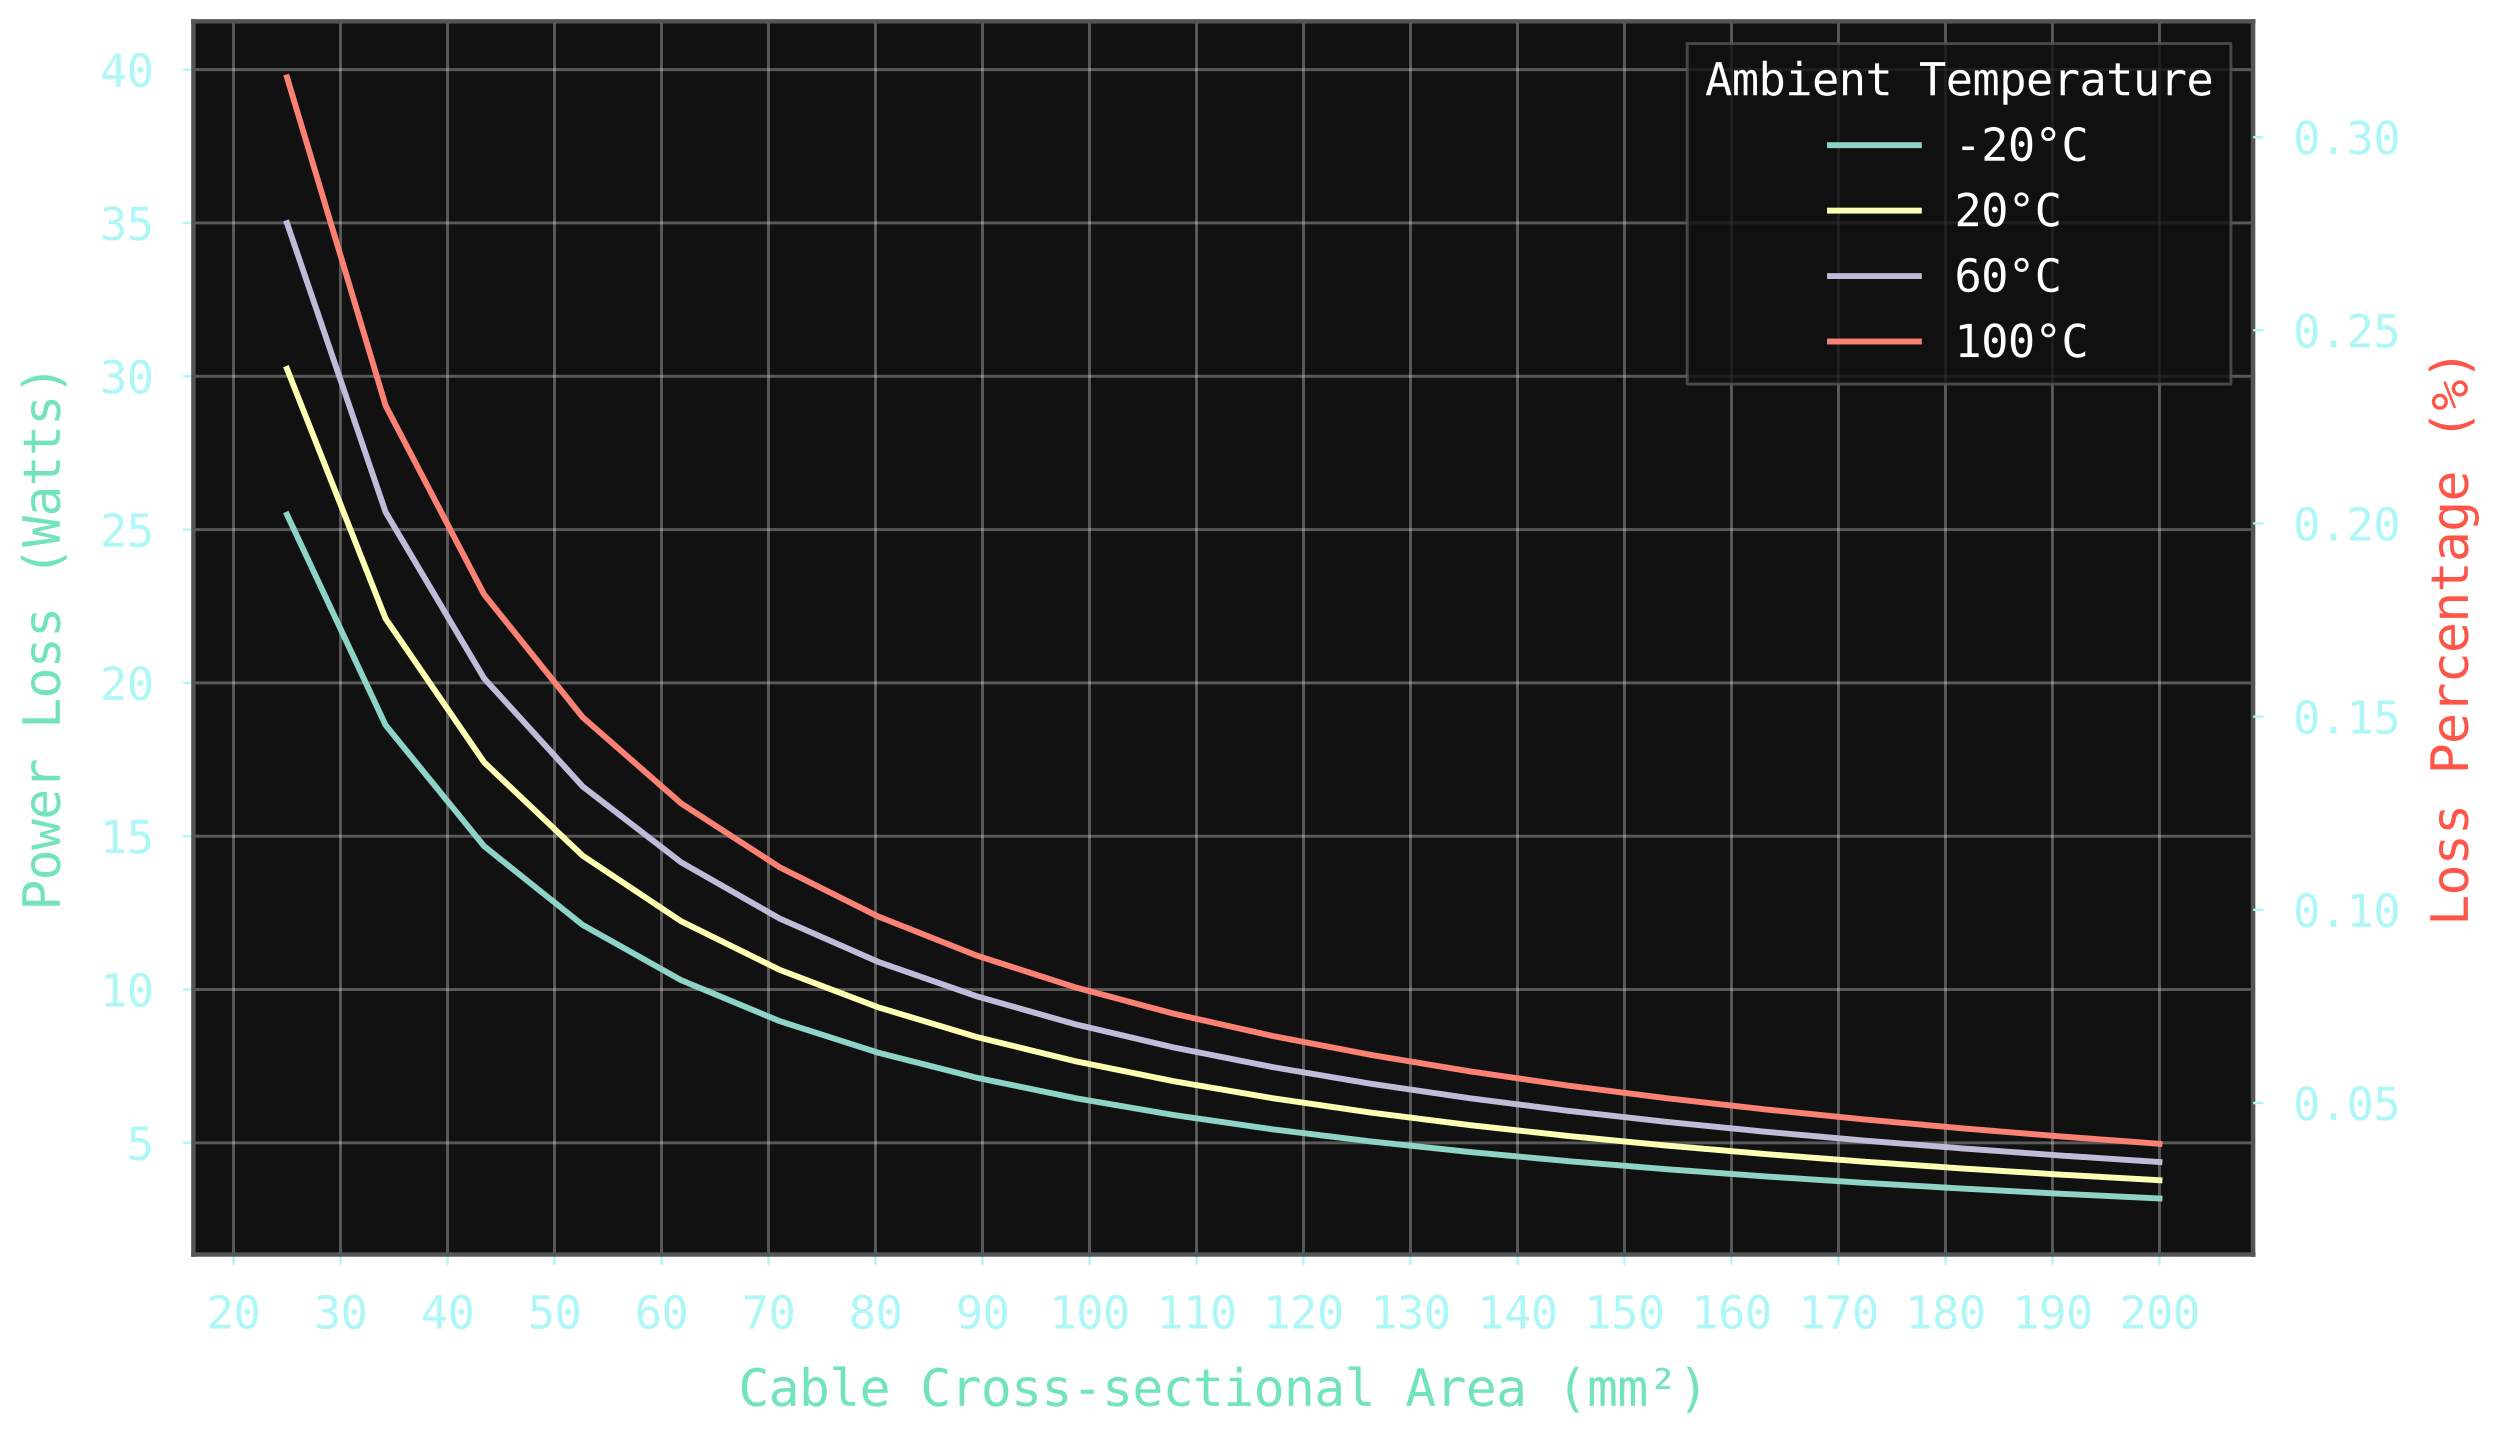 <svg xmlns:xlink="http://www.w3.org/1999/xlink" width="1125.569" height="647.28" viewBox="0 0 844.177 485.46" xmlns="http://www.w3.org/2000/svg"><defs><style>*{stroke-linejoin:round;stroke-linecap:butt}</style></defs><g id="figure_1"><path d="M0 485.46h844.177V0H0v485.46z" style="fill:none" id="patch_1"/><g id="axes_1"><path d="M65.304 423.62h695.5V7.2h-695.5z" style="fill:#111" id="patch_2"/><g id="matplotlib.axis_1"><g id="xtick_1"><path d="M78.853 423.62V7.2" clip-path="url(#p1ad45d174f)" style="fill:none;stroke:#fff;stroke-opacity:.3;stroke-linecap:square" id="line2d_1"/><g id="line2d_2"><defs><path id="m6b7b12dc44" d="M0 0v3.5" style="stroke:#adf7f6;stroke-width:.8"/></defs><use xlink:href="#m6b7b12dc44" x="78.853" y="423.62" style="fill:#adf7f6;stroke:#adf7f6;stroke-width:.8"/></g><g style="fill:#adf7f6" transform="matrix(.15 0 0 -.15 69.822 448.597)" id="text_1"><defs><path id="DejaVuSansMono-32" d="M1166 531h2143V0H475v531q584 616 1021 1088 438 472 604 665 313 382 422 618t109 482q0 391-230 613-229 222-629 222-284 0-597-103-312-103-662-313v638q321 153 632 231t614 78q685 0 1102-364t417-955q0-300-139-600t-451-662q-175-203-508-563-333-359-1014-1075z" transform="scale(.016)"/><path id="DejaVuSansMono-30" d="M1509 2344q0 172 120 297 121 125 290 125 175 0 300-125t125-297q0-175-124-297-123-122-301-122-175 0-293 119-117 119-117 300zm416 1906q-441 0-658-475t-217-1447q0-969 217-1444t658-475q444 0 661 475t217 1444q0 972-217 1447t-661 475zm0 500q747 0 1130-613 383-612 383-1809 0-1194-383-1807Q2672-91 1925-91T797 521q-381 613-381 1807 0 1197 381 1809 381 613 1128 613z" transform="scale(.016)"/></defs><use xlink:href="#DejaVuSansMono-32"/><use xlink:href="#DejaVuSansMono-30" transform="translate(60.205)"/></g></g><g id="xtick_2"><path d="M114.983 423.62V7.2" clip-path="url(#p1ad45d174f)" style="fill:none;stroke:#fff;stroke-opacity:.3;stroke-linecap:square" id="line2d_3"/><use xlink:href="#m6b7b12dc44" x="114.983" y="423.62" style="fill:#adf7f6;stroke:#adf7f6;stroke-width:.8" id="line2d_4"/><g style="fill:#adf7f6" transform="matrix(.15 0 0 -.15 105.952 448.597)" id="text_2"><defs><path id="DejaVuSansMono-33" d="M2425 2497q459-122 703-433t244-776q0-644-433-1012Q2506-91 1741-91q-322 0-657 60-334 59-656 172v628q319-166 628-247 310-81 616-81 519 0 797 234t278 675q0 406-278 645t-753 239h-482v519h482q434 0 678 190 244 191 244 532 0 359-227 551-227 193-645 193-278 0-575-63-297-62-622-187v581q378 100 673 150 296 50 524 50 681 0 1089-342t408-908q0-384-215-641-214-256-623-362z" transform="scale(.016)"/></defs><use xlink:href="#DejaVuSansMono-33"/><use xlink:href="#DejaVuSansMono-30" transform="translate(60.205)"/></g></g><g id="xtick_3"><path d="M151.113 423.62V7.2" clip-path="url(#p1ad45d174f)" style="fill:none;stroke:#fff;stroke-opacity:.3;stroke-linecap:square" id="line2d_5"/><use xlink:href="#m6b7b12dc44" x="151.113" y="423.62" style="fill:#adf7f6;stroke:#adf7f6;stroke-width:.8" id="line2d_6"/><g style="fill:#adf7f6" transform="matrix(.15 0 0 -.15 142.082 448.597)" id="text_3"><defs><path id="DejaVuSansMono-34" d="M2297 4091 825 1625h1472v2466zm-103 575h731V1625h622v-512h-622V0h-628v1113H319v596l1875 2957z" transform="scale(.016)"/></defs><use xlink:href="#DejaVuSansMono-34"/><use xlink:href="#DejaVuSansMono-30" transform="translate(60.205)"/></g></g><g id="xtick_4"><path d="M187.242 423.62V7.2" clip-path="url(#p1ad45d174f)" style="fill:none;stroke:#fff;stroke-opacity:.3;stroke-linecap:square" id="line2d_7"/><use xlink:href="#m6b7b12dc44" x="187.242" y="423.62" style="fill:#adf7f6;stroke:#adf7f6;stroke-width:.8" id="line2d_8"/><g style="fill:#adf7f6" transform="matrix(.15 0 0 -.15 178.212 448.597)" id="text_4"><defs><path id="DejaVuSansMono-35" d="M647 4666h2362v-532H1222V2988q134 50 270 73t274 23q725 0 1150-428t425-1159q0-738-446-1163Q2450-91 1678-91q-372 0-680 50Q691 9 447 109v641q287-156 578-233 291-76 594-76 522 0 804 275 283 275 283 781 0 500-292 778t-814 278q-253 0-494-58-240-57-459-173v2344z" transform="scale(.016)"/></defs><use xlink:href="#DejaVuSansMono-35"/><use xlink:href="#DejaVuSansMono-30" transform="translate(60.205)"/></g></g><g id="xtick_5"><path d="M223.372 423.62V7.2" clip-path="url(#p1ad45d174f)" style="fill:none;stroke:#fff;stroke-opacity:.3;stroke-linecap:square" id="line2d_9"/><use xlink:href="#m6b7b12dc44" x="223.372" y="423.62" style="fill:#adf7f6;stroke:#adf7f6;stroke-width:.8" id="line2d_10"/><g style="fill:#adf7f6" transform="matrix(.15 0 0 -.15 214.342 448.597)" id="text_5"><defs><path id="DejaVuSansMono-36" d="M3097 4563v-582q-197 116-419 177t-462 61q-600 0-910-452-309-451-309-1329 150 312 415 479 266 167 610 167 675 0 1045-414 371-414 371-1173 0-756-382-1172Q2675-91 1984-91q-812 0-1190 583T416 2328q0 1181 454 1801 455 621 1318 621 231 0 462-49 231-48 447-138zM1972 2591q-403 0-635-291-231-291-231-803 0-513 231-804 232-290 635-290 419 0 631 276 213 277 213 818 0 544-213 819-212 275-631 275z" transform="scale(.016)"/></defs><use xlink:href="#DejaVuSansMono-36"/><use xlink:href="#DejaVuSansMono-30" transform="translate(60.205)"/></g></g><g id="xtick_6"><path d="M259.502 423.62V7.2" clip-path="url(#p1ad45d174f)" style="fill:none;stroke:#fff;stroke-opacity:.3;stroke-linecap:square" id="line2d_11"/><use xlink:href="#m6b7b12dc44" x="259.502" y="423.62" style="fill:#adf7f6;stroke:#adf7f6;stroke-width:.8" id="line2d_12"/><g style="fill:#adf7f6" transform="matrix(.15 0 0 -.15 250.472 448.597)" id="text_6"><defs><path id="DejaVuSansMono-37" d="M434 4666h2938v-269L1703 0h-659l1625 4134H434v532z" transform="scale(.016)"/></defs><use xlink:href="#DejaVuSansMono-37"/><use xlink:href="#DejaVuSansMono-30" transform="translate(60.205)"/></g></g><g id="xtick_7"><path d="M295.632 423.62V7.2" clip-path="url(#p1ad45d174f)" style="fill:none;stroke:#fff;stroke-opacity:.3;stroke-linecap:square" id="line2d_13"/><use xlink:href="#m6b7b12dc44" x="295.632" y="423.62" style="fill:#adf7f6;stroke:#adf7f6;stroke-width:.8" id="line2d_14"/><g style="fill:#adf7f6" transform="matrix(.15 0 0 -.15 286.602 448.597)" id="text_7"><defs><path id="DejaVuSansMono-38" d="M1925 2216q-422 0-652-236-229-236-229-667 0-432 232-671 233-239 649-239 425 0 654 236 230 236 230 674 0 428-233 665-232 238-651 238zm-550 262q-403 103-630 384-226 282-226 679 0 556 378 882 378 327 1028 327 653 0 1031-327 378-326 378-882 0-397-227-679-226-281-629-384 469-103 717-416 249-312 249-809 0-631-403-988Q2638-91 1925-91q-712 0-1114 355t-402 983q0 500 248 814 249 314 718 417zm-228 1003q0-375 200-572 200-196 578-196 381 0 581 196 200 197 200 572 0 382-199 582-198 200-582 200-378 0-578-202t-200-580z" transform="scale(.016)"/></defs><use xlink:href="#DejaVuSansMono-38"/><use xlink:href="#DejaVuSansMono-30" transform="translate(60.205)"/></g></g><g id="xtick_8"><path d="M331.762 423.62V7.2" clip-path="url(#p1ad45d174f)" style="fill:none;stroke:#fff;stroke-opacity:.3;stroke-linecap:square" id="line2d_15"/><use xlink:href="#m6b7b12dc44" x="331.762" y="423.62" style="fill:#adf7f6;stroke:#adf7f6;stroke-width:.8" id="line2d_16"/><g style="fill:#adf7f6" transform="matrix(.15 0 0 -.15 322.731 448.597)" id="text_8"><defs><path id="DejaVuSansMono-39" d="M1863 2069q403 0 632 290 230 291 230 804 0 512-230 802-229 291-632 291-419 0-632-277-212-276-212-816 0-544 211-819t633-275zM738 97v581q196-115 418-176t463-61q600 0 907 451 308 452 308 1330-146-313-412-480t-609-167q-675 0-1046 415-370 416-370 1179 0 753 379 1167 380 414 1074 414 813 0 1191-585 378-584 378-1837 0-1178-455-1799Q2509-91 1644-91q-228 0-460 49Q953 6 738 97z" transform="scale(.016)"/></defs><use xlink:href="#DejaVuSansMono-39"/><use xlink:href="#DejaVuSansMono-30" transform="translate(60.205)"/></g></g><g id="xtick_9"><path d="M367.892 423.62V7.2" clip-path="url(#p1ad45d174f)" style="fill:none;stroke:#fff;stroke-opacity:.3;stroke-linecap:square" id="line2d_17"/><use xlink:href="#m6b7b12dc44" x="367.892" y="423.62" style="fill:#adf7f6;stroke:#adf7f6;stroke-width:.8" id="line2d_18"/><g style="fill:#adf7f6" transform="matrix(.15 0 0 -.15 354.346 448.597)" id="text_9"><defs><path id="DejaVuSansMono-31" d="M844 531h981v3566L769 3859v575l1050 232h631V531h969V0H844v531z" transform="scale(.016)"/></defs><use xlink:href="#DejaVuSansMono-31"/><use xlink:href="#DejaVuSansMono-30" transform="translate(60.205)"/><use xlink:href="#DejaVuSansMono-30" transform="translate(120.41)"/></g></g><g id="xtick_10"><path d="M404.022 423.62V7.2" clip-path="url(#p1ad45d174f)" style="fill:none;stroke:#fff;stroke-opacity:.3;stroke-linecap:square" id="line2d_19"/><use xlink:href="#m6b7b12dc44" x="404.022" y="423.62" style="fill:#adf7f6;stroke:#adf7f6;stroke-width:.8" id="line2d_20"/><g style="fill:#adf7f6" transform="matrix(.15 0 0 -.15 390.476 448.597)" id="text_10"><use xlink:href="#DejaVuSansMono-31"/><use xlink:href="#DejaVuSansMono-31" transform="translate(60.205)"/><use xlink:href="#DejaVuSansMono-30" transform="translate(120.41)"/></g></g><g id="xtick_11"><path d="M440.151 423.62V7.2" clip-path="url(#p1ad45d174f)" style="fill:none;stroke:#fff;stroke-opacity:.3;stroke-linecap:square" id="line2d_21"/><use xlink:href="#m6b7b12dc44" x="440.151" y="423.62" style="fill:#adf7f6;stroke:#adf7f6;stroke-width:.8" id="line2d_22"/><g style="fill:#adf7f6" transform="matrix(.15 0 0 -.15 426.606 448.597)" id="text_11"><use xlink:href="#DejaVuSansMono-31"/><use xlink:href="#DejaVuSansMono-32" transform="translate(60.205)"/><use xlink:href="#DejaVuSansMono-30" transform="translate(120.41)"/></g></g><g id="xtick_12"><path d="M476.281 423.62V7.2" clip-path="url(#p1ad45d174f)" style="fill:none;stroke:#fff;stroke-opacity:.3;stroke-linecap:square" id="line2d_23"/><use xlink:href="#m6b7b12dc44" x="476.281" y="423.62" style="fill:#adf7f6;stroke:#adf7f6;stroke-width:.8" id="line2d_24"/><g style="fill:#adf7f6" transform="matrix(.15 0 0 -.15 462.736 448.597)" id="text_12"><use xlink:href="#DejaVuSansMono-31"/><use xlink:href="#DejaVuSansMono-33" transform="translate(60.205)"/><use xlink:href="#DejaVuSansMono-30" transform="translate(120.41)"/></g></g><g id="xtick_13"><path d="M512.411 423.62V7.2" clip-path="url(#p1ad45d174f)" style="fill:none;stroke:#fff;stroke-opacity:.3;stroke-linecap:square" id="line2d_25"/><use xlink:href="#m6b7b12dc44" x="512.411" y="423.62" style="fill:#adf7f6;stroke:#adf7f6;stroke-width:.8" id="line2d_26"/><g style="fill:#adf7f6" transform="matrix(.15 0 0 -.15 498.866 448.597)" id="text_13"><use xlink:href="#DejaVuSansMono-31"/><use xlink:href="#DejaVuSansMono-34" transform="translate(60.205)"/><use xlink:href="#DejaVuSansMono-30" transform="translate(120.41)"/></g></g><g id="xtick_14"><path d="M548.541 423.62V7.2" clip-path="url(#p1ad45d174f)" style="fill:none;stroke:#fff;stroke-opacity:.3;stroke-linecap:square" id="line2d_27"/><use xlink:href="#m6b7b12dc44" x="548.541" y="423.62" style="fill:#adf7f6;stroke:#adf7f6;stroke-width:.8" id="line2d_28"/><g style="fill:#adf7f6" transform="matrix(.15 0 0 -.15 534.995 448.597)" id="text_14"><use xlink:href="#DejaVuSansMono-31"/><use xlink:href="#DejaVuSansMono-35" transform="translate(60.205)"/><use xlink:href="#DejaVuSansMono-30" transform="translate(120.41)"/></g></g><g id="xtick_15"><path d="M584.67 423.62V7.2" clip-path="url(#p1ad45d174f)" style="fill:none;stroke:#fff;stroke-opacity:.3;stroke-linecap:square" id="line2d_29"/><use xlink:href="#m6b7b12dc44" x="584.671" y="423.62" style="fill:#adf7f6;stroke:#adf7f6;stroke-width:.8" id="line2d_30"/><g style="fill:#adf7f6" transform="matrix(.15 0 0 -.15 571.125 448.597)" id="text_15"><use xlink:href="#DejaVuSansMono-31"/><use xlink:href="#DejaVuSansMono-36" transform="translate(60.205)"/><use xlink:href="#DejaVuSansMono-30" transform="translate(120.41)"/></g></g><g id="xtick_16"><path d="M620.8 423.62V7.2" clip-path="url(#p1ad45d174f)" style="fill:none;stroke:#fff;stroke-opacity:.3;stroke-linecap:square" id="line2d_31"/><use xlink:href="#m6b7b12dc44" x="620.801" y="423.62" style="fill:#adf7f6;stroke:#adf7f6;stroke-width:.8" id="line2d_32"/><g style="fill:#adf7f6" transform="matrix(.15 0 0 -.15 607.255 448.597)" id="text_16"><use xlink:href="#DejaVuSansMono-31"/><use xlink:href="#DejaVuSansMono-37" transform="translate(60.205)"/><use xlink:href="#DejaVuSansMono-30" transform="translate(120.41)"/></g></g><g id="xtick_17"><path d="M656.93 423.62V7.2" clip-path="url(#p1ad45d174f)" style="fill:none;stroke:#fff;stroke-opacity:.3;stroke-linecap:square" id="line2d_33"/><use xlink:href="#m6b7b12dc44" x="656.931" y="423.62" style="fill:#adf7f6;stroke:#adf7f6;stroke-width:.8" id="line2d_34"/><g style="fill:#adf7f6" transform="matrix(.15 0 0 -.15 643.385 448.597)" id="text_17"><use xlink:href="#DejaVuSansMono-31"/><use xlink:href="#DejaVuSansMono-38" transform="translate(60.205)"/><use xlink:href="#DejaVuSansMono-30" transform="translate(120.41)"/></g></g><g id="xtick_18"><path d="M693.06 423.62V7.2" clip-path="url(#p1ad45d174f)" style="fill:none;stroke:#fff;stroke-opacity:.3;stroke-linecap:square" id="line2d_35"/><use xlink:href="#m6b7b12dc44" x="693.061" y="423.62" style="fill:#adf7f6;stroke:#adf7f6;stroke-width:.8" id="line2d_36"/><g style="fill:#adf7f6" transform="matrix(.15 0 0 -.15 679.515 448.597)" id="text_18"><use xlink:href="#DejaVuSansMono-31"/><use xlink:href="#DejaVuSansMono-39" transform="translate(60.205)"/><use xlink:href="#DejaVuSansMono-30" transform="translate(120.41)"/></g></g><g id="xtick_19"><path d="M729.19 423.62V7.2" clip-path="url(#p1ad45d174f)" style="fill:none;stroke:#fff;stroke-opacity:.3;stroke-linecap:square" id="line2d_37"/><use xlink:href="#m6b7b12dc44" x="729.19" y="423.62" style="fill:#adf7f6;stroke:#adf7f6;stroke-width:.8" id="line2d_38"/><g style="fill:#adf7f6" transform="matrix(.15 0 0 -.15 715.645 448.597)" id="text_19"><use xlink:href="#DejaVuSansMono-32"/><use xlink:href="#DejaVuSansMono-30" transform="translate(60.205)"/><use xlink:href="#DejaVuSansMono-30" transform="translate(120.41)"/></g></g><g style="fill:#73e3bb" transform="matrix(.17 0 0 -.17 249.302 474.725)" id="text_20"><defs><path id="DejaVuSansMono-43" d="M3353 166Q3113 38 2859-26q-253-65-537-65-897 0-1393 634-495 635-495 1785 0 1144 498 1783 499 639 1390 639 284 0 537-64 254-64 494-192v-647q-231 191-497 291-265 100-534 100-616 0-922-475t-306-1435q0-956 306-1431t922-475q275 0 539 100t492 291V166z" transform="scale(.016)"/><path id="DejaVuSansMono-61" d="M2194 1759h-191q-503 0-758-177-254-176-254-526 0-315 190-490 191-175 528-175 475 0 747 329 272 330 275 911v128h-537zm1115 238V0h-578v519q-184-313-464-462-279-148-679-148-535 0-854 302-318 302-318 808 0 584 392 887t1151 303h772v91q-3 419-213 608-209 189-668 189-294 0-594-85-300-84-584-246v575q319 122 611 182 292 61 567 61 434 0 742-128t499-384q118-156 168-386t50-689z" transform="scale(.016)"/><path id="DejaVuSansMono-62" d="M2869 1747q0 669-213 1009-212 341-628 341-419 0-635-342-215-342-215-1008 0-663 215-1007 216-343 635-343 416 0 628 340 213 341 213 1010zM1178 3053q138 256 380 393 242 138 561 138 631 0 993-486 363-485 363-1339 0-865-364-1358-364-492-998-492-313 0-552 136t-383 396V0H603v4863h575V3053z" transform="scale(.016)"/><path id="DejaVuSansMono-6c" d="M1997 1269q0-388 142-585 142-196 420-196h672V0h-728q-515 0-798 331-283 332-283 938v3178H500v450h1497V1269z" transform="scale(.016)"/><path id="DejaVuSansMono-65" d="M3475 1894v-281H984v-19q0-572 298-885 299-312 843-312 275 0 575 87 300 88 641 266V178Q3013 44 2708-23q-305-68-589-68-816 0-1276 489-459 490-459 1349 0 837 450 1337t1200 500q669 0 1055-453t386-1237zm-575 169q-12 506-239 770t-652 264q-415 0-684-275t-319-763l1894 4z" transform="scale(.016)"/><path id="DejaVuSansMono-72" d="M3609 2778q-184 144-375 209-190 66-418 66-538 0-823-338-284-337-284-974V0h-578v3500h578v-684q144 372 442 570 299 198 708 198 213 0 397-53 185-53 353-165v-588z" transform="scale(.016)"/><path id="DejaVuSansMono-6f" d="M1925 3097q-437 0-662-341-225-340-225-1009 0-666 225-1008t662-342q441 0 666 342t225 1008q0 669-225 1009-225 341-666 341zm0 487q728 0 1114-472 386-471 386-1365 0-897-385-1368Q2656-91 1925-91q-728 0-1113 470-384 471-384 1368 0 894 384 1365 385 472 1113 472z" transform="scale(.016)"/><path id="DejaVuSansMono-73" d="M3041 3378v-562q-247 143-497 215t-510 72q-390 0-583-127-192-126-192-385 0-235 144-351 144-115 716-224l231-44q428-81 648-325 221-244 221-634 0-519-369-812Q2481-91 1825-91q-259 0-544 55-284 55-615 164v594q322-166 615-249 294-82 557-82 381 0 590 154 210 155 210 433 0 400-766 553l-25 7-216 43q-497 97-725 327t-228 626q0 504 340 777 341 273 973 273 281 0 540-52 260-51 510-154z" transform="scale(.016)"/><path id="DejaVuSansMono-2d" d="M1113 2009h1628v-512H1113v512z" transform="scale(.016)"/><path id="DejaVuSansMono-63" d="M3316 178Q3084 44 2839-23q-245-68-501-68-813 0-1271 487-458 488-458 1351 0 862 458 1349 458 488 1271 488 253 0 493-66 241-65 485-202v-603q-228 203-458 293-230 91-520 91-541 0-832-350-290-350-290-1000 0-647 292-999 292-351 830-351 300 0 537 92 238 92 441 286V178z" transform="scale(.016)"/><path id="DejaVuSansMono-74" d="M1919 4494v-994h1306v-447H1919V1153q0-387 147-541 147-153 512-153h647V0h-703q-647 0-913 259-265 260-265 894v1900H409v447h935v994h575z" transform="scale(.016)"/><path id="DejaVuSansMono-69" d="M800 3500h1472V447h1141V0H556v447h1141v2606H800v447zm897 1363h575v-729h-575v729z" transform="scale(.016)"/><path id="DejaVuSansMono-6e" d="M3284 2169V0h-578v2169q0 472-166 693-165 222-518 222-403 0-621-286-217-285-217-820V0H609v3500h575v-525q154 300 416 454 263 155 622 155 534 0 798-352 264-351 264-1063z" transform="scale(.016)"/><path id="DejaVuSansMono-41" d="m1925 4109-666-2387h1332l-666 2387zm-381 557h765L3738 0h-654l-343 1216H1106L769 0H116l1428 4666z" transform="scale(.016)"/><path id="DejaVuSansMono-28" d="M2766 4856q-416-712-621-1420-204-708-204-1427 0-715 204-1425 205-709 621-1428h-500q-472 744-704 1448-231 705-231 1405 0 697 231 1403 232 707 704 1444h500z" transform="scale(.016)"/><path id="DejaVuSansMono-6d" d="M2113 3144q106 225 270 332 164 108 395 108 422 0 595-327 174-326 174-1229V0h-525v2003q0 741-83 920-83 180-301 180-250 0-343-192-92-192-92-908V0h-525v2003q0 750-89 925t-320 175q-228 0-317-192t-89-908V0H341v3500h522v-300q103 188 257 286 155 98 352 98 237 0 395-109t246-331z" transform="scale(.016)"/><path id="DejaVuSansMono-b2" d="M1509 2444h1282v-356H1006v343l722 707q316 303 442 493 127 191 127 350 0 191-157 309-156 119-412 119-153 0-330-56-176-56-373-169v391q203 88 392 131 189 44 374 44 443 0 712-208t269-542q0-178-116-364-115-186-487-552l-660-640z" transform="scale(.016)"/><path id="DejaVuSansMono-29" d="M1088 4856h500q471-737 702-1444 232-706 232-1403 0-703-232-1409-231-706-702-1444h-500q415 725 620 1434 205 710 205 1419 0 713-205 1422-205 710-620 1425z" transform="scale(.016)"/></defs><use xlink:href="#DejaVuSansMono-43"/><use xlink:href="#DejaVuSansMono-61" transform="translate(60.205)"/><use xlink:href="#DejaVuSansMono-62" transform="translate(120.41)"/><use xlink:href="#DejaVuSansMono-6c" transform="translate(180.615)"/><use xlink:href="#DejaVuSansMono-65" transform="translate(240.82)"/><use xlink:href="#DejaVuSansMono-20" transform="translate(301.025)"/><use xlink:href="#DejaVuSansMono-43" transform="translate(361.23)"/><use xlink:href="#DejaVuSansMono-72" transform="translate(421.436)"/><use xlink:href="#DejaVuSansMono-6f" transform="translate(481.64)"/><use xlink:href="#DejaVuSansMono-73" transform="translate(541.846)"/><use xlink:href="#DejaVuSansMono-73" transform="translate(602.05)"/><use xlink:href="#DejaVuSansMono-2d" transform="translate(662.256)"/><use xlink:href="#DejaVuSansMono-73" transform="translate(722.46)"/><use xlink:href="#DejaVuSansMono-65" transform="translate(782.666)"/><use xlink:href="#DejaVuSansMono-63" transform="translate(842.871)"/><use xlink:href="#DejaVuSansMono-74" transform="translate(903.076)"/><use xlink:href="#DejaVuSansMono-69" transform="translate(963.281)"/><use xlink:href="#DejaVuSansMono-6f" transform="translate(1023.486)"/><use xlink:href="#DejaVuSansMono-6e" transform="translate(1083.691)"/><use xlink:href="#DejaVuSansMono-61" transform="translate(1143.896)"/><use xlink:href="#DejaVuSansMono-6c" transform="translate(1204.102)"/><use xlink:href="#DejaVuSansMono-20" transform="translate(1264.307)"/><use xlink:href="#DejaVuSansMono-41" transform="translate(1324.512)"/><use xlink:href="#DejaVuSansMono-72" transform="translate(1384.717)"/><use xlink:href="#DejaVuSansMono-65" transform="translate(1444.922)"/><use xlink:href="#DejaVuSansMono-61" transform="translate(1505.127)"/><use xlink:href="#DejaVuSansMono-20" transform="translate(1565.332)"/><use xlink:href="#DejaVuSansMono-28" transform="translate(1625.537)"/><use xlink:href="#DejaVuSansMono-6d" transform="translate(1685.742)"/><use xlink:href="#DejaVuSansMono-6d" transform="translate(1745.947)"/><use xlink:href="#DejaVuSansMono-b2" transform="translate(1806.152)"/><use xlink:href="#DejaVuSansMono-29" transform="translate(1866.357)"/></g></g><g id="matplotlib.axis_2"><g id="ytick_1"><path d="M65.304 385.907h695.5" clip-path="url(#p1ad45d174f)" style="fill:none;stroke:#fff;stroke-opacity:.3;stroke-linecap:square" id="line2d_39"/><g id="line2d_40"><defs><path id="mcf3215f828" d="M0 0h-3.5" style="stroke:#adf7f6;stroke-width:.8"/></defs><use xlink:href="#mcf3215f828" x="65.304" y="385.907" style="fill:#adf7f6;stroke:#adf7f6;stroke-width:.8"/></g><use xlink:href="#DejaVuSansMono-35" style="fill:#adf7f6" transform="matrix(.15 0 0 -.15 42.774 391.646)" id="text_21"/></g><g id="ytick_2"><path d="M65.304 334.137h695.5" clip-path="url(#p1ad45d174f)" style="fill:none;stroke:#fff;stroke-opacity:.3;stroke-linecap:square" id="line2d_41"/><use xlink:href="#mcf3215f828" x="65.304" y="334.137" style="fill:#adf7f6;stroke:#adf7f6;stroke-width:.8" id="line2d_42"/><g style="fill:#adf7f6" transform="matrix(.15 0 0 -.15 33.743 339.875)" id="text_22"><use xlink:href="#DejaVuSansMono-31"/><use xlink:href="#DejaVuSansMono-30" transform="translate(60.205)"/></g></g><g id="ytick_3"><path d="M65.304 282.366h695.5" clip-path="url(#p1ad45d174f)" style="fill:none;stroke:#fff;stroke-opacity:.3;stroke-linecap:square" id="line2d_43"/><use xlink:href="#mcf3215f828" x="65.304" y="282.366" style="fill:#adf7f6;stroke:#adf7f6;stroke-width:.8" id="line2d_44"/><g style="fill:#adf7f6" transform="matrix(.15 0 0 -.15 33.743 288.105)" id="text_23"><use xlink:href="#DejaVuSansMono-31"/><use xlink:href="#DejaVuSansMono-35" transform="translate(60.205)"/></g></g><g id="ytick_4"><path d="M65.304 230.596h695.5" clip-path="url(#p1ad45d174f)" style="fill:none;stroke:#fff;stroke-opacity:.3;stroke-linecap:square" id="line2d_45"/><use xlink:href="#mcf3215f828" x="65.304" y="230.596" style="fill:#adf7f6;stroke:#adf7f6;stroke-width:.8" id="line2d_46"/><g style="fill:#adf7f6" transform="matrix(.15 0 0 -.15 33.743 236.334)" id="text_24"><use xlink:href="#DejaVuSansMono-32"/><use xlink:href="#DejaVuSansMono-30" transform="translate(60.205)"/></g></g><g id="ytick_5"><path d="M65.304 178.825h695.5" clip-path="url(#p1ad45d174f)" style="fill:none;stroke:#fff;stroke-opacity:.3;stroke-linecap:square" id="line2d_47"/><use xlink:href="#mcf3215f828" x="65.304" y="178.825" style="fill:#adf7f6;stroke:#adf7f6;stroke-width:.8" id="line2d_48"/><g style="fill:#adf7f6" transform="matrix(.15 0 0 -.15 33.743 184.564)" id="text_25"><use xlink:href="#DejaVuSansMono-32"/><use xlink:href="#DejaVuSansMono-35" transform="translate(60.205)"/></g></g><g id="ytick_6"><path d="M65.304 127.054h695.5" clip-path="url(#p1ad45d174f)" style="fill:none;stroke:#fff;stroke-opacity:.3;stroke-linecap:square" id="line2d_49"/><use xlink:href="#mcf3215f828" x="65.304" y="127.054" style="fill:#adf7f6;stroke:#adf7f6;stroke-width:.8" id="line2d_50"/><g style="fill:#adf7f6" transform="matrix(.15 0 0 -.15 33.743 132.793)" id="text_26"><use xlink:href="#DejaVuSansMono-33"/><use xlink:href="#DejaVuSansMono-30" transform="translate(60.205)"/></g></g><g id="ytick_7"><path d="M65.304 75.284h695.5" clip-path="url(#p1ad45d174f)" style="fill:none;stroke:#fff;stroke-opacity:.3;stroke-linecap:square" id="line2d_51"/><use xlink:href="#mcf3215f828" x="65.304" y="75.284" style="fill:#adf7f6;stroke:#adf7f6;stroke-width:.8" id="line2d_52"/><g style="fill:#adf7f6" transform="matrix(.15 0 0 -.15 33.743 81.023)" id="text_27"><use xlink:href="#DejaVuSansMono-33"/><use xlink:href="#DejaVuSansMono-35" transform="translate(60.205)"/></g></g><g id="ytick_8"><path d="M65.304 23.513h695.5" clip-path="url(#p1ad45d174f)" style="fill:none;stroke:#fff;stroke-opacity:.3;stroke-linecap:square" id="line2d_53"/><use xlink:href="#mcf3215f828" x="65.304" y="23.513" style="fill:#adf7f6;stroke:#adf7f6;stroke-width:.8" id="line2d_54"/><g style="fill:#adf7f6" transform="matrix(.15 0 0 -.15 33.743 29.252)" id="text_28"><use xlink:href="#DejaVuSansMono-34"/><use xlink:href="#DejaVuSansMono-30" transform="translate(60.205)"/></g></g><g style="fill:#73e3bb" transform="matrix(0 -.17 -.17 0 20.208 307.52)" id="text_29"><defs><path id="DejaVuSansMono-50" d="M1247 4147V2394h731q438 0 683 231t245 647q0 416-244 645-243 230-684 230h-731zm-631 519h1362q781 0 1184-355 404-355 404-1039 0-691-402-1044-401-353-1186-353h-731V0H616v4666z" transform="scale(.016)"/><path id="DejaVuSansMono-77" d="M0 3500h569l609-2828 500 1806h491l506-1806 609 2828h569L3034 0h-550l-559 1919L1369 0H819L0 3500z" transform="scale(.016)"/><path id="DejaVuSansMono-4c" d="M672 4666h634V531h2253V0H672v4666z" transform="scale(.016)"/><path id="DejaVuSansMono-57" d="M0 4666h616l447-3788 531 2506h659l538-2512 447 3794h615L3156 0h-597l-634 2772L1294 0H697L0 4666z" transform="scale(.016)"/></defs><use xlink:href="#DejaVuSansMono-50"/><use xlink:href="#DejaVuSansMono-6f" transform="translate(60.205)"/><use xlink:href="#DejaVuSansMono-77" transform="translate(120.41)"/><use xlink:href="#DejaVuSansMono-65" transform="translate(180.615)"/><use xlink:href="#DejaVuSansMono-72" transform="translate(240.82)"/><use xlink:href="#DejaVuSansMono-20" transform="translate(301.025)"/><use xlink:href="#DejaVuSansMono-4c" transform="translate(361.23)"/><use xlink:href="#DejaVuSansMono-6f" transform="translate(421.436)"/><use xlink:href="#DejaVuSansMono-73" transform="translate(481.64)"/><use xlink:href="#DejaVuSansMono-73" transform="translate(541.846)"/><use xlink:href="#DejaVuSansMono-20" transform="translate(602.05)"/><use xlink:href="#DejaVuSansMono-28" transform="translate(662.256)"/><use xlink:href="#DejaVuSansMono-57" transform="translate(722.46)"/><use xlink:href="#DejaVuSansMono-61" transform="translate(782.666)"/><use xlink:href="#DejaVuSansMono-74" transform="translate(842.871)"/><use xlink:href="#DejaVuSansMono-74" transform="translate(903.076)"/><use xlink:href="#DejaVuSansMono-73" transform="translate(963.281)"/><use xlink:href="#DejaVuSansMono-29" transform="translate(1023.486)"/></g></g><path d="m96.918 173.79 33.277 71.047 33.278 40.905 33.277 26.59L230.028 331l33.277 13.828 33.278 10.655 33.277 8.461 33.278 6.882 33.277 5.707 33.278 4.81 33.277 4.107 33.278 3.55 33.277 3.097 33.278 2.727 33.277 2.42 33.278 2.16 33.277 1.941 33.278 1.754 33.277 1.593" clip-path="url(#p1ad45d174f)" style="fill:none;stroke:#8dd3c7;stroke-width:2;stroke-linecap:square" id="line2d_55"/><path d="m96.918 124.57 33.277 84.298 33.278 48.535 33.277 31.548 33.278 22.151 33.277 16.408 33.278 12.642 33.277 10.04 33.278 8.165 33.277 6.771 33.278 5.706 33.277 4.874 33.278 4.212 33.277 3.675 33.278 3.236 33.277 2.87 33.278 2.564 33.277 2.304 33.278 2.08 33.277 1.89" clip-path="url(#p1ad45d174f)" style="fill:none;stroke:#feffb3;stroke-width:2;stroke-linecap:square" id="line2d_56"/><path d="m96.918 75.349 33.277 97.55 33.278 56.165 33.277 36.508 33.278 25.632 33.277 18.988 33.278 14.63 33.277 11.617 33.278 9.449 33.277 7.836 33.278 6.603 33.277 5.64 33.278 4.873 33.277 4.254 33.278 3.744 33.277 3.322 33.278 2.966 33.277 2.666 33.278 2.408 33.277 2.187" clip-path="url(#p1ad45d174f)" style="fill:none;stroke:#bfbbd9;stroke-width:2;stroke-linecap:square" id="line2d_57"/><path d="m96.918 26.128 33.277 110.802 33.278 63.795 33.277 41.467 33.278 29.115 33.277 21.566 33.278 16.617 33.277 13.196 33.278 10.733 33.277 8.9 33.278 7.5 33.277 6.406 33.278 5.536 33.277 4.83 33.278 4.254 33.277 3.773 33.278 3.37 33.277 3.027 33.278 2.736 33.277 2.483" clip-path="url(#p1ad45d174f)" style="fill:none;stroke:#fa8174;stroke-width:2;stroke-linecap:square" id="line2d_58"/><path d="M65.304 423.62V7.2" style="fill:none;stroke:#555;stroke-width:1.5;stroke-linejoin:miter;stroke-linecap:square" id="patch_3"/><path d="M760.804 423.62V7.2" style="fill:none;stroke:#555;stroke-width:1.5;stroke-linejoin:miter;stroke-linecap:square" id="patch_4"/><path d="M65.304 423.62h695.5" style="fill:none;stroke:#555;stroke-width:1.5;stroke-linejoin:miter;stroke-linecap:square" id="patch_5"/><path d="M65.304 7.2h695.5" style="fill:none;stroke:#555;stroke-width:1.5;stroke-linejoin:miter;stroke-linecap:square" id="patch_6"/><g id="legend_1"><path d="M569.725 129.684h183.58V14.7h-183.58z" style="fill:#111;opacity:.8;stroke:#555;stroke-linejoin:miter" id="patch_7"/><g style="fill:#fff" transform="matrix(.15 0 0 -.15 575.725 32.177)" id="text_30"><defs><path id="DejaVuSansMono-54" d="M147 4666h3559v-532H2247V0h-634v4134H147v532z" transform="scale(.016)"/><path id="DejaVuSansMono-70" d="M1172 441v-1772H594v4831h578v-447q144 260 383 395 239 136 551 136 635 0 996-491 361-490 361-1359 0-853-363-1339-362-486-994-486-318 0-558 136-239 136-376 396zm1687 1306q0 669-211 1009-210 341-626 341-419 0-635-342-215-342-215-1008 0-663 215-1007 216-343 635-343 416 0 626 340 211 341 211 1010z" transform="scale(.016)"/><path id="DejaVuSansMono-75" d="M609 1325v2169h575V1325q0-472 167-694 168-222 518-222 406 0 621 286 216 286 216 821v1978h578V0h-578v525q-153-303-417-460-264-156-617-156-538 0-801 352-262 352-262 1064z" transform="scale(.016)"/></defs><use xlink:href="#DejaVuSansMono-41"/><use xlink:href="#DejaVuSansMono-6d" transform="translate(60.205)"/><use xlink:href="#DejaVuSansMono-62" transform="translate(120.41)"/><use xlink:href="#DejaVuSansMono-69" transform="translate(180.615)"/><use xlink:href="#DejaVuSansMono-65" transform="translate(240.82)"/><use xlink:href="#DejaVuSansMono-6e" transform="translate(301.025)"/><use xlink:href="#DejaVuSansMono-74" transform="translate(361.23)"/><use xlink:href="#DejaVuSansMono-20" transform="translate(421.436)"/><use xlink:href="#DejaVuSansMono-54" transform="translate(481.64)"/><use xlink:href="#DejaVuSansMono-65" transform="translate(541.846)"/><use xlink:href="#DejaVuSansMono-6d" transform="translate(602.05)"/><use xlink:href="#DejaVuSansMono-70" transform="translate(662.256)"/><use xlink:href="#DejaVuSansMono-65" transform="translate(722.46)"/><use xlink:href="#DejaVuSansMono-72" transform="translate(782.666)"/><use xlink:href="#DejaVuSansMono-61" transform="translate(842.871)"/><use xlink:href="#DejaVuSansMono-74" transform="translate(903.076)"/><use xlink:href="#DejaVuSansMono-75" transform="translate(963.281)"/><use xlink:href="#DejaVuSansMono-72" transform="translate(1023.486)"/><use xlink:href="#DejaVuSansMono-65" transform="translate(1083.691)"/></g><path d="M617.938 49.024h30" style="fill:none;stroke:#8dd3c7;stroke-width:2;stroke-linecap:square" id="line2d_59"/><g style="fill:#fff" transform="matrix(.15 0 0 -.15 659.938 54.274)" id="text_31"><defs><path id="DejaVuSansMono-b0" d="M1925 4750q203 0 386-77 183-76 320-220 141-140 214-319 74-178 74-384 0-412-291-698-290-286-709-286-422 0-704 281-281 281-281 703 0 419 287 709 288 291 704 291zm0-403q-247 0-421-174-173-173-173-423t170-419q171-168 418-168 250 0 426 171 177 172 177 416 0 247-175 422t-422 175z" transform="scale(.016)"/></defs><use xlink:href="#DejaVuSansMono-2d"/><use xlink:href="#DejaVuSansMono-32" transform="translate(60.205)"/><use xlink:href="#DejaVuSansMono-30" transform="translate(120.41)"/><use xlink:href="#DejaVuSansMono-b0" transform="translate(180.615)"/><use xlink:href="#DejaVuSansMono-43" transform="translate(240.82)"/></g><path d="M617.938 71.121h30" style="fill:none;stroke:#feffb3;stroke-width:2;stroke-linecap:square" id="line2d_60"/><g style="fill:#fff" transform="matrix(.15 0 0 -.15 659.938 76.371)" id="text_32"><use xlink:href="#DejaVuSansMono-32"/><use xlink:href="#DejaVuSansMono-30" transform="translate(60.205)"/><use xlink:href="#DejaVuSansMono-b0" transform="translate(120.41)"/><use xlink:href="#DejaVuSansMono-43" transform="translate(180.615)"/></g><path d="M617.938 93.218h30" style="fill:none;stroke:#bfbbd9;stroke-width:2;stroke-linecap:square" id="line2d_61"/><g style="fill:#fff" transform="matrix(.15 0 0 -.15 659.938 98.468)" id="text_33"><use xlink:href="#DejaVuSansMono-36"/><use xlink:href="#DejaVuSansMono-30" transform="translate(60.205)"/><use xlink:href="#DejaVuSansMono-b0" transform="translate(120.41)"/><use xlink:href="#DejaVuSansMono-43" transform="translate(180.615)"/></g><path d="M617.938 115.315h30" style="fill:none;stroke:#fa8174;stroke-width:2;stroke-linecap:square" id="line2d_62"/><g style="fill:#fff" transform="matrix(.15 0 0 -.15 659.938 120.565)" id="text_34"><use xlink:href="#DejaVuSansMono-31"/><use xlink:href="#DejaVuSansMono-30" transform="translate(60.205)"/><use xlink:href="#DejaVuSansMono-30" transform="translate(120.41)"/><use xlink:href="#DejaVuSansMono-b0" transform="translate(180.615)"/><use xlink:href="#DejaVuSansMono-43" transform="translate(240.82)"/></g></g></g><g id="axes_2"><g id="matplotlib.axis_3"><g id="ytick_9"><g id="line2d_63"><defs><path id="maebe8f68d3" d="M0 0h3.5" style="stroke:#adf7f6;stroke-width:.8"/></defs><use xlink:href="#maebe8f68d3" x="760.804" y="372.447" style="fill:#adf7f6;stroke:#adf7f6;stroke-width:.8"/></g><g style="fill:#adf7f6" transform="matrix(.15 0 0 -.15 774.304 378.186)" id="text_35"><defs><path id="DejaVuSansMono-2e" d="M1528 953h788V0h-788v953z" transform="scale(.016)"/></defs><use xlink:href="#DejaVuSansMono-30"/><use xlink:href="#DejaVuSansMono-2e" transform="translate(60.205)"/><use xlink:href="#DejaVuSansMono-30" transform="translate(120.41)"/><use xlink:href="#DejaVuSansMono-35" transform="translate(180.615)"/></g></g><g id="ytick_10"><use xlink:href="#maebe8f68d3" x="760.804" y="307.216" style="fill:#adf7f6;stroke:#adf7f6;stroke-width:.8" id="line2d_64"/><g style="fill:#adf7f6" transform="matrix(.15 0 0 -.15 774.304 312.955)" id="text_36"><use xlink:href="#DejaVuSansMono-30"/><use xlink:href="#DejaVuSansMono-2e" transform="translate(60.205)"/><use xlink:href="#DejaVuSansMono-31" transform="translate(120.41)"/><use xlink:href="#DejaVuSansMono-30" transform="translate(180.615)"/></g></g><g id="ytick_11"><use xlink:href="#maebe8f68d3" x="760.804" y="241.985" style="fill:#adf7f6;stroke:#adf7f6;stroke-width:.8" id="line2d_65"/><g style="fill:#adf7f6" transform="matrix(.15 0 0 -.15 774.304 247.724)" id="text_37"><use xlink:href="#DejaVuSansMono-30"/><use xlink:href="#DejaVuSansMono-2e" transform="translate(60.205)"/><use xlink:href="#DejaVuSansMono-31" transform="translate(120.41)"/><use xlink:href="#DejaVuSansMono-35" transform="translate(180.615)"/></g></g><g id="ytick_12"><use xlink:href="#maebe8f68d3" x="760.804" y="176.754" style="fill:#adf7f6;stroke:#adf7f6;stroke-width:.8" id="line2d_66"/><g style="fill:#adf7f6" transform="matrix(.15 0 0 -.15 774.304 182.493)" id="text_38"><use xlink:href="#DejaVuSansMono-30"/><use xlink:href="#DejaVuSansMono-2e" transform="translate(60.205)"/><use xlink:href="#DejaVuSansMono-32" transform="translate(120.41)"/><use xlink:href="#DejaVuSansMono-30" transform="translate(180.615)"/></g></g><g id="ytick_13"><use xlink:href="#maebe8f68d3" x="760.804" y="111.523" style="fill:#adf7f6;stroke:#adf7f6;stroke-width:.8" id="line2d_67"/><g style="fill:#adf7f6" transform="matrix(.15 0 0 -.15 774.304 117.262)" id="text_39"><use xlink:href="#DejaVuSansMono-30"/><use xlink:href="#DejaVuSansMono-2e" transform="translate(60.205)"/><use xlink:href="#DejaVuSansMono-32" transform="translate(120.41)"/><use xlink:href="#DejaVuSansMono-35" transform="translate(180.615)"/></g></g><g id="ytick_14"><use xlink:href="#maebe8f68d3" x="760.804" y="46.292" style="fill:#adf7f6;stroke:#adf7f6;stroke-width:.8" id="line2d_68"/><g style="fill:#adf7f6" transform="matrix(.15 0 0 -.15 774.304 52.031)" id="text_40"><use xlink:href="#DejaVuSansMono-30"/><use xlink:href="#DejaVuSansMono-2e" transform="translate(60.205)"/><use xlink:href="#DejaVuSansMono-33" transform="translate(120.41)"/><use xlink:href="#DejaVuSansMono-30" transform="translate(180.615)"/></g></g><g style="fill:#fd5548" transform="matrix(0 -.17 -.17 0 833.325 312.638)" id="text_41"><defs><path id="DejaVuSansMono-67" d="M2681 1778q0 647-211 983t-614 336q-422 0-644-336-221-336-221-983t223-986q224-339 649-339 396 0 607 340 211 341 211 985zm575-1553q0-788-372-1194-371-406-1093-406-238 0-498 44-259 43-518 128v569q306-144 556-213t460-69q465 0 677 254 213 253 213 803v415q-137-293-375-437-237-144-578-144-612 0-978 490-366 491-366 1313 0 825 366 1315 366 491 978 491 338 0 572-134t381-416v454h575V225z" transform="scale(.016)"/><path id="DejaVuSansMono-25" d="M2175 997q0-244 164-410 164-165 408-165 241 0 408 167t167 408q0 241-169 409-169 169-406 169-244 0-408-166-164-165-164-412zm-422 0q0 422 287 711 288 289 707 289 200 0 379-75 180-75 324-219 144-147 222-328t78-378q0-416-291-707Q3169 0 2747 0q-425 0-710 286-284 286-284 711zM378 1453l-109 300 3256 1306 128-300L378 1453zm147 2022q0-247 164-411t411-164q241 0 409 167 169 167 169 408t-169 408q-168 167-409 167t-408-166q-167-165-167-409zm-422 0q0 422 287 711 288 289 710 289 200 0 383-75t323-216q141-140 217-323 77-183 77-386 0-419-291-708-290-289-709-289-422 0-710 287-287 288-287 710z" transform="scale(.016)"/></defs><use xlink:href="#DejaVuSansMono-4c"/><use xlink:href="#DejaVuSansMono-6f" transform="translate(60.205)"/><use xlink:href="#DejaVuSansMono-73" transform="translate(120.41)"/><use xlink:href="#DejaVuSansMono-73" transform="translate(180.615)"/><use xlink:href="#DejaVuSansMono-20" transform="translate(240.82)"/><use xlink:href="#DejaVuSansMono-50" transform="translate(301.025)"/><use xlink:href="#DejaVuSansMono-65" transform="translate(361.23)"/><use xlink:href="#DejaVuSansMono-72" transform="translate(421.436)"/><use xlink:href="#DejaVuSansMono-63" transform="translate(481.64)"/><use xlink:href="#DejaVuSansMono-65" transform="translate(541.846)"/><use xlink:href="#DejaVuSansMono-6e" transform="translate(602.05)"/><use xlink:href="#DejaVuSansMono-74" transform="translate(662.256)"/><use xlink:href="#DejaVuSansMono-61" transform="translate(722.46)"/><use xlink:href="#DejaVuSansMono-67" transform="translate(782.666)"/><use xlink:href="#DejaVuSansMono-65" transform="translate(842.871)"/><use xlink:href="#DejaVuSansMono-20" transform="translate(903.076)"/><use xlink:href="#DejaVuSansMono-28" transform="translate(963.281)"/><use xlink:href="#DejaVuSansMono-25" transform="translate(1023.486)"/><use xlink:href="#DejaVuSansMono-29" transform="translate(1083.691)"/></g></g><path d="m96.918 173.79 33.277 71.047 33.278 40.905 33.277 26.59L230.028 331l33.277 13.828 33.278 10.655 33.277 8.461 33.278 6.882 33.277 5.707 33.278 4.81 33.277 4.107 33.278 3.55 33.277 3.097 33.278 2.727 33.277 2.42 33.278 2.16 33.277 1.941 33.278 1.754 33.277 1.593" clip-path="url(#p1ad45d174f)" style="fill:none" id="line2d_69"/><path d="m96.918 124.57 33.277 84.298 33.278 48.535 33.277 31.548 33.278 22.151 33.277 16.408 33.278 12.642 33.277 10.04 33.278 8.165 33.277 6.771 33.278 5.706 33.277 4.874 33.278 4.212 33.277 3.675 33.278 3.236 33.277 2.87 33.278 2.564 33.277 2.304 33.278 2.08 33.277 1.89" clip-path="url(#p1ad45d174f)" style="fill:none" id="line2d_70"/><path d="m96.918 75.349 33.277 97.55 33.278 56.165 33.277 36.508 33.278 25.632 33.277 18.988 33.278 14.63 33.277 11.617 33.278 9.449 33.277 7.836 33.278 6.603 33.277 5.64 33.278 4.873 33.277 4.254 33.278 3.744 33.277 3.322 33.278 2.966 33.277 2.666 33.278 2.408 33.277 2.187" clip-path="url(#p1ad45d174f)" style="fill:none" id="line2d_71"/><path d="m96.918 26.128 33.277 110.802 33.278 63.795 33.277 41.467 33.278 29.115 33.277 21.566 33.278 16.617 33.277 13.196 33.278 10.733 33.277 8.9 33.278 7.5 33.277 6.406 33.278 5.536 33.277 4.83 33.278 4.254 33.277 3.773 33.278 3.37 33.277 3.027 33.278 2.736 33.277 2.483" clip-path="url(#p1ad45d174f)" style="fill:none" id="line2d_72"/></g></g><defs><clipPath id="p1ad45d174f"><path d="M65.304 7.2h695.5v416.42h-695.5z"/></clipPath></defs></svg>